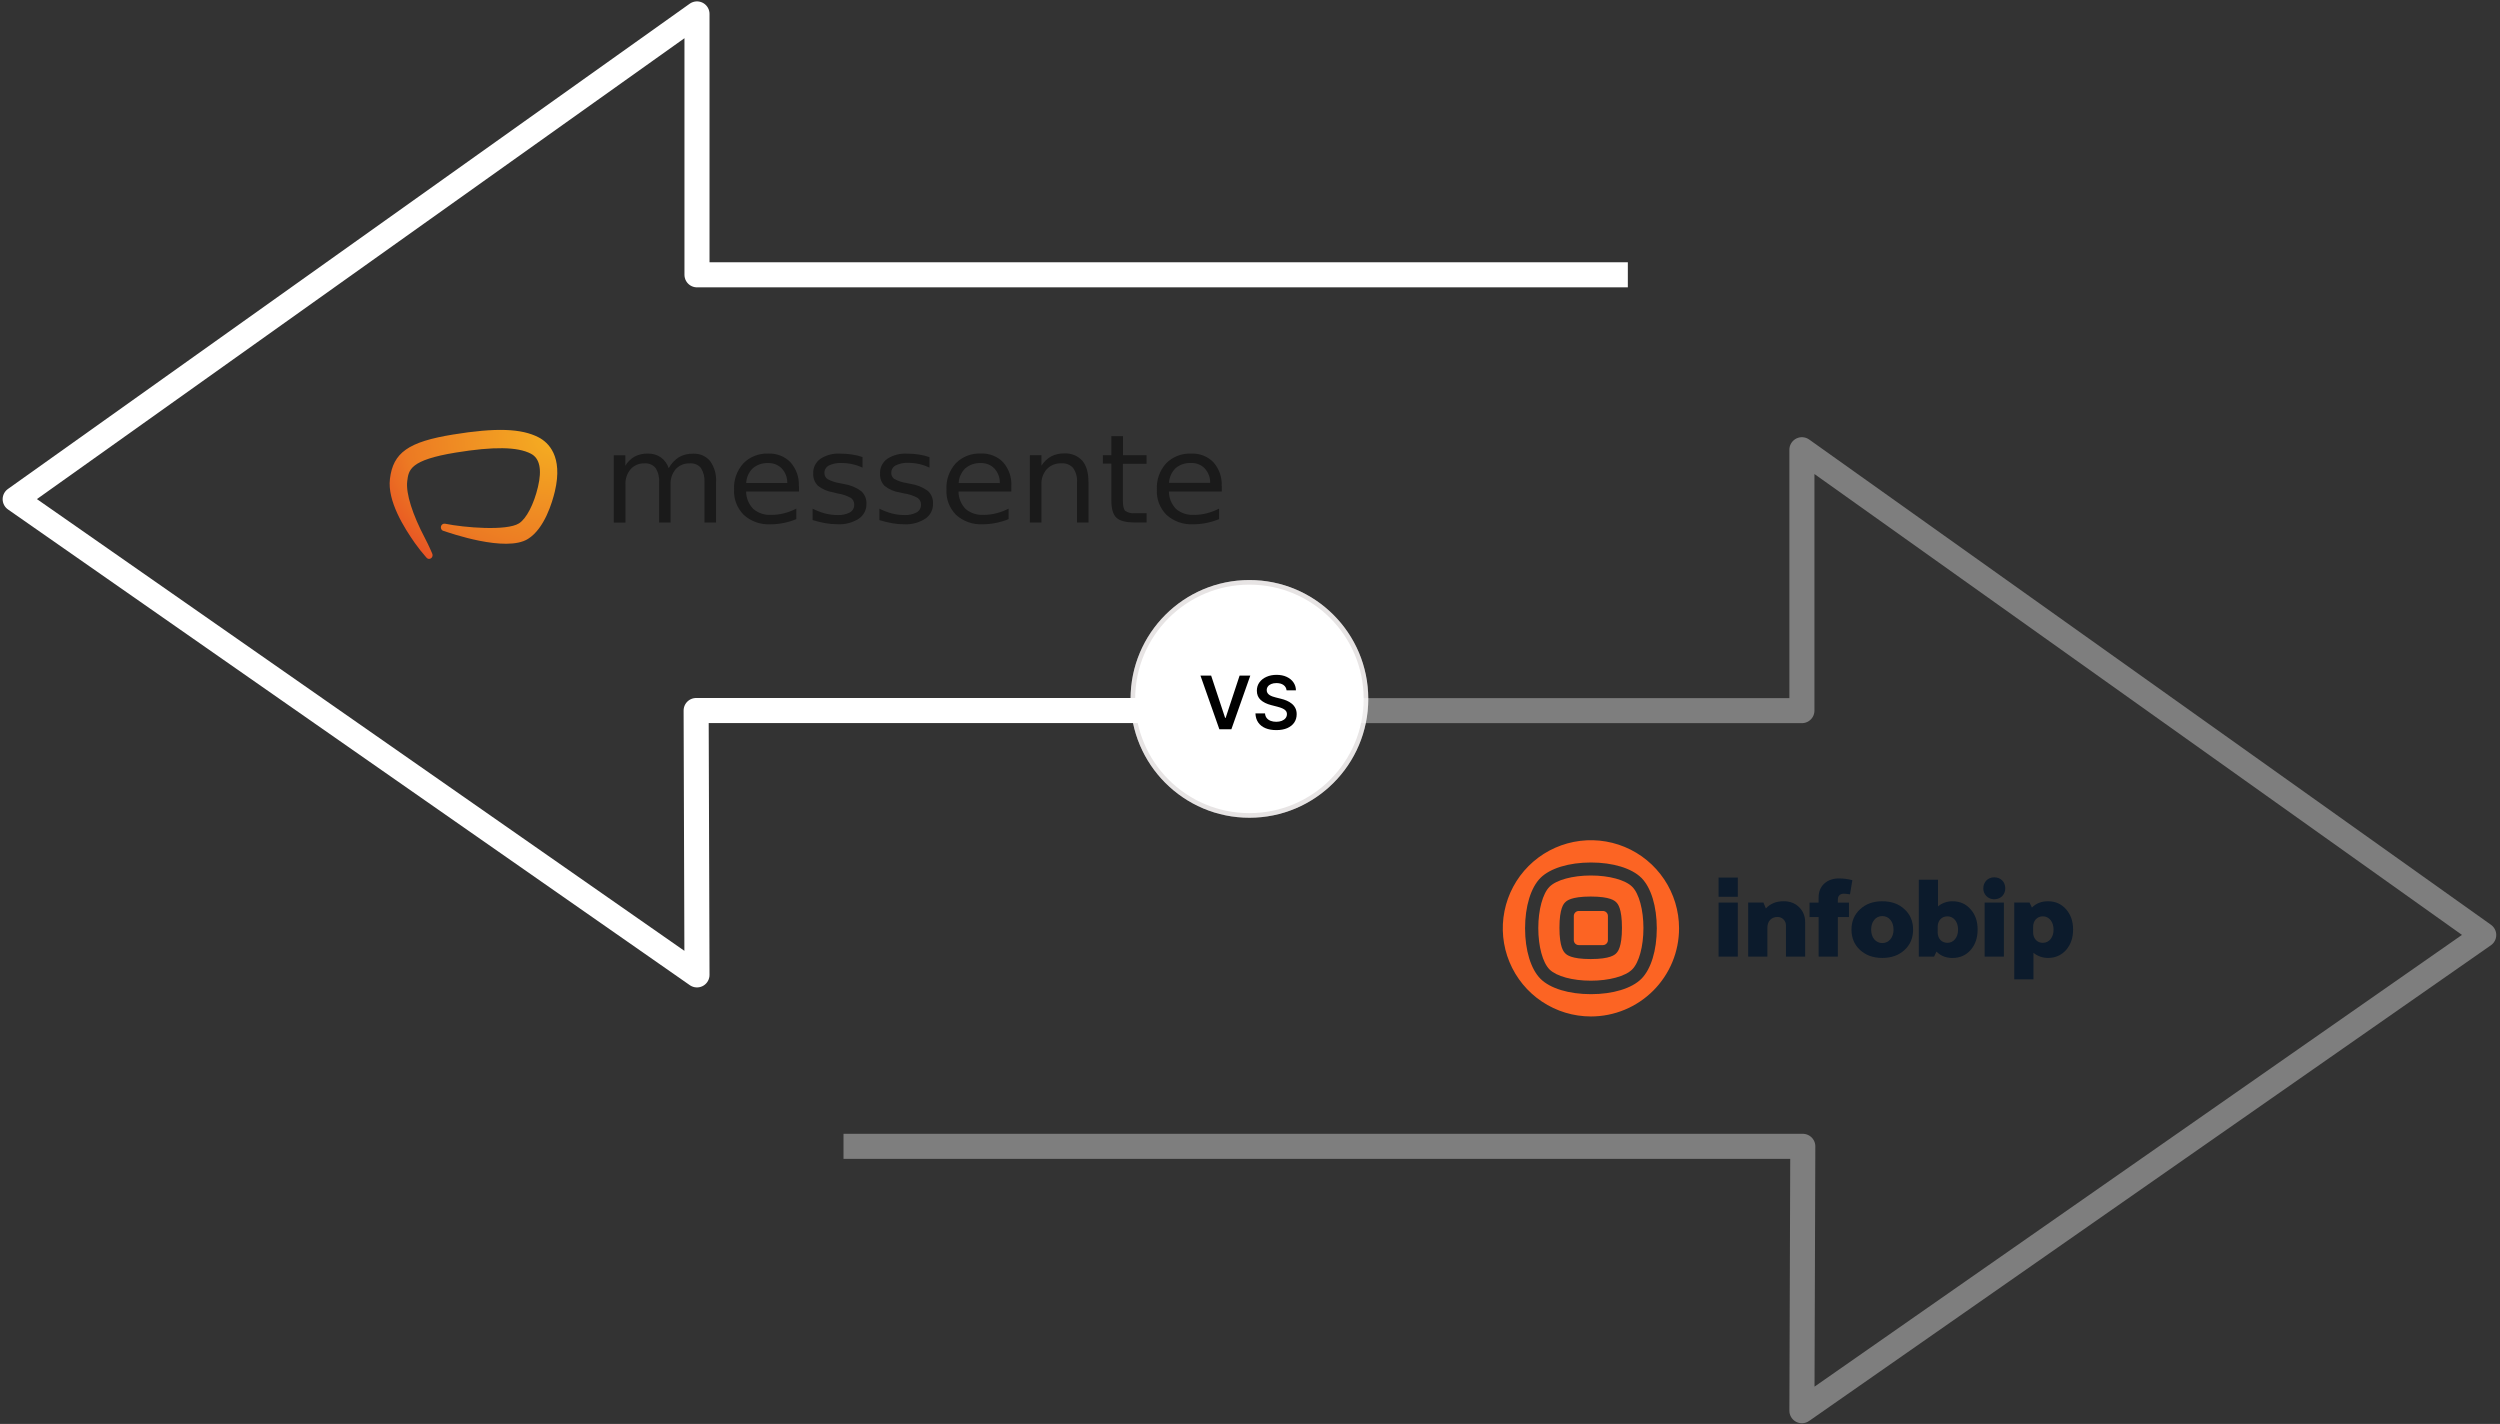 <svg width="539" height="307" viewBox="0 0 539 307" fill="none" xmlns="http://www.w3.org/2000/svg">
<rect x="0" y="0" width="539" height="307" fill="#333333" stroke="none"/>
<circle cx="269.375" cy="150.68" r="25.625" fill="white"/>
<path opacity="0.29" d="M294.502 150.68C294.502 164.557 283.252 175.807 269.375 175.807C255.498 175.807 244.248 164.557 244.248 150.68C244.248 136.802 255.498 125.552 269.375 125.552C283.252 125.552 294.502 136.802 294.502 150.68Z" stroke="#AFA2A2" stroke-width="0.995"/>
<path d="M261.119 145.654L264.133 154.769H264.252L267.26 145.654H269.567L265.484 157.234H262.895L258.818 145.654H261.119ZM277.385 148.838C277.332 148.344 277.11 147.96 276.718 147.684C276.33 147.409 275.824 147.272 275.202 147.272C274.765 147.272 274.39 147.338 274.077 147.47C273.764 147.601 273.525 147.78 273.359 148.007C273.193 148.233 273.108 148.491 273.105 148.781C273.105 149.023 273.159 149.232 273.269 149.409C273.382 149.586 273.534 149.737 273.727 149.861C273.919 149.982 274.132 150.084 274.366 150.167C274.599 150.25 274.835 150.319 275.072 150.376L276.158 150.647C276.595 150.749 277.016 150.887 277.419 151.06C277.826 151.233 278.19 151.452 278.51 151.716C278.834 151.98 279.091 152.298 279.279 152.671C279.468 153.045 279.562 153.482 279.562 153.983C279.562 154.662 279.388 155.259 279.042 155.776C278.695 156.288 278.194 156.69 277.538 156.98C276.886 157.266 276.096 157.41 275.169 157.41C274.268 157.41 273.485 157.27 272.822 156.991C272.162 156.712 271.646 156.305 271.273 155.77C270.903 155.235 270.704 154.583 270.673 153.814H272.737C272.767 154.217 272.892 154.552 273.11 154.82C273.329 155.088 273.614 155.287 273.964 155.419C274.318 155.551 274.714 155.617 275.152 155.617C275.608 155.617 276.007 155.549 276.35 155.414C276.697 155.274 276.968 155.082 277.164 154.837C277.36 154.588 277.46 154.298 277.464 153.966C277.46 153.665 277.372 153.416 277.198 153.22C277.025 153.02 276.782 152.854 276.469 152.722C276.16 152.587 275.798 152.466 275.383 152.36L274.066 152.021C273.112 151.776 272.358 151.405 271.804 150.907C271.254 150.406 270.979 149.741 270.979 148.911C270.979 148.229 271.163 147.632 271.533 147.119C271.906 146.606 272.413 146.209 273.054 145.926C273.695 145.639 274.42 145.496 275.231 145.496C276.052 145.496 276.772 145.639 277.391 145.926C278.013 146.209 278.501 146.603 278.855 147.108C279.209 147.609 279.392 148.186 279.404 148.838H277.385Z" fill="black"/>
<g clip-path="url(#clip0_1482_13542)">
<path d="M353.884 211.029C351.805 213.106 347.74 214.343 343.006 214.343C338.271 214.343 334.202 213.106 332.129 211.029C330.056 208.951 328.804 204.885 328.804 200.152C328.804 195.418 330.05 191.355 332.127 189.276C334.205 187.197 338.276 185.954 343.012 185.954C347.747 185.954 351.811 187.197 353.89 189.276C355.969 191.355 357.205 195.419 357.205 200.152C357.205 204.884 355.956 208.95 353.884 211.029ZM362.005 200.148C362.005 196.391 360.891 192.717 358.803 189.593C356.715 186.468 353.747 184.033 350.274 182.595C346.802 181.157 342.981 180.78 339.295 181.514C335.609 182.247 332.223 184.056 329.566 186.713C326.908 189.371 325.098 192.756 324.365 196.442C323.632 200.127 324.008 203.948 325.446 207.419C326.885 210.891 329.32 213.859 332.445 215.946C335.57 218.034 339.244 219.148 343.003 219.148C345.498 219.148 347.969 218.657 350.274 217.702C352.58 216.747 354.675 215.348 356.439 213.583C358.204 211.819 359.604 209.725 360.559 207.419C361.514 205.114 362.005 202.644 362.005 200.148Z" fill="#FC6423"/>
<path d="M346.668 197.489V202.683C346.669 202.968 346.558 203.242 346.357 203.444C346.157 203.647 345.884 203.762 345.599 203.764H340.39C340.106 203.766 339.833 203.655 339.631 203.456C339.429 203.257 339.315 202.986 339.312 202.703C339.312 202.696 339.313 202.689 339.313 202.683V197.489C339.312 197.348 339.339 197.207 339.393 197.076C339.447 196.945 339.526 196.826 339.625 196.725C339.725 196.625 339.844 196.545 339.974 196.49C340.105 196.435 340.245 196.407 340.386 196.406L340.39 196.406H345.593C345.734 196.407 345.875 196.435 346.005 196.49C346.136 196.544 346.255 196.624 346.354 196.724C346.454 196.825 346.533 196.944 346.587 197.075C346.641 197.206 346.669 197.346 346.668 197.488V197.489Z" fill="#FC6423"/>
<path d="M351.899 191.183C350.427 189.711 346.93 188.758 342.99 188.758C339.05 188.758 335.553 189.711 334.081 191.183C332.608 192.656 331.656 196.157 331.656 200.098C331.656 204.038 332.602 207.539 334.081 209.013C335.559 210.487 339.05 211.437 342.99 211.437C346.93 211.437 350.427 210.484 351.899 209.013C353.372 207.542 354.325 204.038 354.325 200.098C354.325 196.157 353.379 192.648 351.899 191.183ZM348.459 205.529C348.153 205.835 347.214 206.773 342.959 206.773C338.705 206.773 337.765 205.839 337.46 205.529C337.154 205.219 336.216 204.286 336.216 200.03C336.216 195.775 337.15 194.837 337.46 194.532C337.77 194.226 338.697 193.294 342.959 193.294C347.221 193.294 348.144 194.222 348.459 194.532C348.774 194.842 349.695 195.775 349.695 200.03C349.695 204.286 348.763 205.215 348.459 205.523V205.529Z" fill="#FC6423"/>
<path d="M384.535 194.305C382.958 194.305 381.685 194.823 380.716 195.858L380.198 194.587H376.906V206.242H381.049V200.002C381.049 198.614 381.92 197.694 383.216 197.694C383.452 197.69 383.687 197.732 383.907 197.819C384.127 197.905 384.328 198.034 384.499 198.198C384.669 198.362 384.805 198.558 384.9 198.775C384.994 198.992 385.045 199.225 385.049 199.462C385.05 199.493 385.05 199.524 385.049 199.555V206.242H389.193V198.872C389.193 197.531 388.77 196.448 387.898 195.6C387.032 194.728 385.924 194.305 384.535 194.305Z" fill="#0C1B2C"/>
<path d="M374.668 189.203H370.523V193.347H374.668V189.203Z" fill="#0C1B2C"/>
<path d="M374.668 194.594H370.523V206.248H374.668V194.594Z" fill="#0C1B2C"/>
<path d="M445.435 196.026C444.42 194.875 443.126 194.312 441.55 194.312C440.132 194.312 438.982 194.757 438.085 195.673L437.564 194.59H434.273V211.145H438.412V205.423C439.297 206.146 440.406 206.538 441.548 206.531C443.125 206.531 444.419 205.961 445.433 204.835C446.441 203.679 446.961 202.219 446.961 200.43C446.964 198.618 446.437 197.158 445.435 196.026ZM440.442 203.276C439.193 203.276 438.345 202.336 438.345 201.042V199.821C438.345 198.504 439.193 197.563 440.442 197.563C441.785 197.563 442.749 198.739 442.749 200.433C442.749 202.101 441.785 203.276 440.442 203.276Z" fill="#0C1B2C"/>
<path d="M429.958 189.148C428.615 189.148 427.602 190.137 427.602 191.527C427.595 191.829 427.648 192.13 427.758 192.412C427.867 192.694 428.031 192.951 428.241 193.17C428.45 193.389 428.7 193.564 428.977 193.686C429.254 193.808 429.552 193.874 429.854 193.881C429.889 193.881 429.923 193.881 429.958 193.881C431.369 193.881 432.335 192.868 432.335 191.527C432.335 190.137 431.369 189.148 429.958 189.148Z" fill="#0C1B2C"/>
<path d="M432.035 194.594H427.891V206.248H432.035V194.594Z" fill="#0C1B2C"/>
<path d="M410.602 196.026C409.38 194.875 407.774 194.312 405.825 194.312C403.876 194.312 402.292 194.875 401.042 196.026C399.792 197.178 399.18 198.643 399.18 200.43C399.18 202.217 399.791 203.679 401.042 204.835C402.292 205.961 403.87 206.531 405.825 206.531C407.78 206.531 409.377 205.961 410.602 204.835C411.852 203.679 412.464 202.219 412.464 200.43C412.464 198.618 411.852 197.158 410.602 196.026ZM405.825 203.326C404.407 203.326 403.417 202.125 403.417 200.424C403.417 198.704 404.407 197.505 405.825 197.505C407.243 197.505 408.251 198.704 408.251 200.424C408.251 202.125 407.235 203.326 405.825 203.326Z" fill="#0C1B2C"/>
<path d="M397.487 192.681C397.946 192.689 398.404 192.737 398.854 192.823L399.372 189.768C398.426 189.515 397.45 189.388 396.47 189.391C395.174 189.391 394.115 189.767 393.291 190.521C392.49 191.274 392.09 192.264 392.09 193.512V194.595H390.141V197.726H392.096V206.249H396.241V197.726H398.642V194.595H396.241V193.929C396.241 193.151 396.734 192.681 397.487 192.681Z" fill="#0C1B2C"/>
<path d="M424.849 196.026C423.84 194.874 422.54 194.312 420.964 194.312C419.822 194.296 418.712 194.686 417.832 195.414V189.672H413.688V206.246H416.984L417.505 205.163C418.396 206.08 419.552 206.538 420.964 206.538C422.54 206.538 423.84 205.968 424.849 204.843C425.863 203.686 426.376 202.226 426.376 200.437C426.384 198.618 425.863 197.158 424.849 196.026ZM419.862 203.275C418.613 203.275 417.765 202.336 417.765 201.042V199.82C417.765 198.504 418.613 197.563 419.862 197.563C421.199 197.563 422.163 198.739 422.163 200.433C422.163 202.101 421.199 203.275 419.862 203.275Z" fill="#0C1B2C"/>
</g>
<path d="M350.962 59.251H150.271V3L3.271 107.626L150.271 210.188L150.086 153.189H249.924" stroke="white" stroke-width="5.402" stroke-linejoin="round"/>
<path d="M281.603 153.212H388.492V96.961L535.491 201.587L388.492 304.149L388.683 247.15H181.861" stroke="white" stroke-opacity="0.37" stroke-width="5.402" stroke-linejoin="round"/>
<path d="M144.188 100.931C144.698 99.97 145.458 99.152 146.393 98.556C147.324 98.037 148.388 97.78 149.464 97.817C150.874 97.746 152.232 98.34 153.102 99.409C154.039 100.733 154.49 102.319 154.383 103.917V112.654H151.885V103.974C151.962 102.896 151.694 101.822 151.116 100.896C150.556 100.208 149.675 99.835 148.768 99.902C147.603 99.842 146.473 100.295 145.698 101.133C144.901 102.086 144.501 103.29 144.577 104.51V112.654H142.105V103.974C142.186 102.896 141.918 101.821 141.337 100.896C140.773 100.212 139.894 99.84 138.989 99.902C137.839 99.855 136.729 100.312 135.973 101.146C135.182 102.09 134.783 103.282 134.852 104.493V112.672H132.326V98.16H134.82V100.416C135.304 99.593 136.005 98.906 136.852 98.424C137.718 97.984 138.687 97.766 139.666 97.791C140.663 97.762 141.643 98.044 142.458 98.596C143.268 99.182 143.866 99.997 144.169 100.926" fill="#1A1A1A"/>
<path fill-rule="evenodd" clip-rule="evenodd" d="M172.266 105.976V104.811L172.229 104.833C172.336 102.975 171.709 101.147 170.472 99.715C169.251 98.424 167.499 97.719 165.685 97.789C163.649 97.697 161.674 98.465 160.276 99.891C158.866 101.456 158.145 103.487 158.267 105.554C158.15 107.578 158.91 109.559 160.368 111.025C161.913 112.42 163.984 113.149 166.102 113.043C167.055 113.043 168.006 112.947 168.939 112.757C169.88 112.566 170.799 112.288 171.685 111.926V109.661C170.838 110.098 169.941 110.437 169.012 110.673C168.108 110.9 167.178 111.014 166.243 111.011C164.84 111.082 163.463 110.621 162.409 109.727C161.421 108.708 160.869 107.369 160.862 105.976H172.266ZM168.554 101.006C169.345 101.864 169.765 102.979 169.731 104.124L169.753 104.128H160.885C160.929 102.945 161.43 101.819 162.29 100.971C163.204 100.191 164.4 99.786 165.621 99.841C166.729 99.797 167.802 100.223 168.554 101.006Z" fill="#1A1A1A"/>
<path d="M185.962 98.568V100.824C185.271 100.495 184.541 100.247 183.789 100.085C183.019 99.911 182.232 99.823 181.441 99.826C180.48 99.772 179.521 99.965 178.663 100.384C178.065 100.723 177.712 101.353 177.748 102.02C177.743 102.526 177.996 103.002 178.425 103.295C179.249 103.738 180.147 104.036 181.08 104.175L181.931 104.35C183.296 104.553 184.587 105.082 185.683 105.89C186.457 106.608 186.866 107.615 186.804 108.647C186.845 109.917 186.215 111.122 185.13 111.848C183.768 112.708 182.153 113.121 180.526 113.027C179.668 113.027 178.812 112.952 177.968 112.802C177.03 112.639 176.105 112.412 175.199 112.125V109.667C176.057 110.103 176.96 110.451 177.895 110.705C178.756 110.926 179.643 111.04 180.535 111.043C181.47 111.099 182.403 110.906 183.23 110.485C183.831 110.143 184.191 109.515 184.169 108.845C184.203 108.276 183.949 107.728 183.487 107.371C182.57 106.859 181.558 106.521 180.508 106.378L179.67 106.149C178.444 105.978 177.292 105.485 176.339 104.724C175.642 104.014 175.278 103.061 175.332 102.086C175.272 100.854 175.845 99.672 176.865 98.924C178.132 98.103 179.646 97.708 181.171 97.803C182.04 97.8 182.908 97.866 183.766 98.001C184.532 98.111 185.283 98.298 186.008 98.559" fill="#1A1A1A"/>
<path d="M200.397 98.57V100.826C199.703 100.484 198.969 100.224 198.21 100.052C197.441 99.877 196.653 99.79 195.862 99.793C194.898 99.739 193.936 99.933 193.076 100.355C192.477 100.694 192.124 101.325 192.16 101.991C192.151 102.494 192.397 102.969 192.819 103.266C193.642 103.709 194.541 104.007 195.473 104.146L196.325 104.322C197.69 104.524 198.98 105.054 200.077 105.861C200.834 106.587 201.226 107.593 201.152 108.618C201.201 109.894 200.572 111.106 199.482 111.837C198.133 112.705 196.527 113.126 194.906 113.037C194.054 113.035 193.204 112.959 192.366 112.809C191.428 112.645 190.503 112.419 189.598 112.132V109.669C190.46 110.106 191.368 110.454 192.307 110.707C193.155 110.925 194.028 111.039 194.906 111.045C195.841 111.101 196.774 110.908 197.601 110.487C198.213 110.152 198.583 109.523 198.567 108.847C198.601 108.279 198.347 107.73 197.885 107.374C196.968 106.861 195.956 106.524 194.906 106.38L194.046 106.182C192.82 106.011 191.667 105.518 190.714 104.757C190.023 104.037 189.671 103.075 189.74 102.097C189.679 100.865 190.252 99.683 191.273 98.935C192.533 98.114 194.041 97.717 195.56 97.805C196.43 97.802 197.297 97.868 198.155 98.003C198.921 98.113 199.672 98.3 200.397 98.561" fill="#1A1A1A"/>
<path fill-rule="evenodd" clip-rule="evenodd" d="M218.043 105.973V104.821C218.158 102.954 217.53 101.115 216.286 99.676C215.054 98.391 213.293 97.697 211.476 97.781C209.441 97.689 207.465 98.457 206.067 99.883C204.659 101.446 203.939 103.474 204.059 105.538C203.933 107.562 204.685 109.545 206.136 111.017C207.681 112.413 209.752 113.142 211.87 113.035C212.824 113.035 213.774 112.939 214.707 112.749C215.648 112.56 216.568 112.283 217.453 111.923V109.658C216.606 110.095 215.709 110.434 214.78 110.669C213.877 110.897 212.946 111.01 212.012 111.008C210.608 111.079 209.231 110.618 208.177 109.724C207.2 108.701 206.657 107.362 206.658 105.973H218.043ZM214.386 101.006C215.176 101.864 215.597 102.979 215.562 104.124L215.539 104.15H206.693C206.738 102.956 207.248 101.822 208.121 100.971C209.036 100.191 210.231 99.786 211.453 99.841C212.561 99.797 213.633 100.223 214.386 101.006Z" fill="#1A1A1A"/>
<path d="M234.683 103.904V112.655H232.203V103.975C232.284 102.888 231.99 101.806 231.365 100.896C230.744 100.196 229.812 99.823 228.858 99.894C227.671 99.842 226.521 100.292 225.709 101.125C224.884 102.066 224.464 103.274 224.533 104.502V112.655H222.039V98.144H224.533V100.4C225.045 99.583 225.756 98.899 226.606 98.408C227.463 97.963 228.424 97.739 229.398 97.757C230.89 97.659 232.344 98.235 233.333 99.313C234.224 100.351 234.669 101.868 234.669 103.865" fill="#1A1A1A"/>
<path d="M242.12 94.027V98.143H247.2V99.995H242.093V107.883C242.093 109.056 242.259 109.808 242.591 110.139C243.194 110.541 243.926 110.722 244.655 110.649H247.204V112.641H244.655C242.742 112.641 241.423 112.3 240.697 111.617C239.971 110.934 239.608 109.682 239.608 107.861V99.946H237.777V98.143H239.608V94.027H242.102" fill="#1A1A1A"/>
<path fill-rule="evenodd" clip-rule="evenodd" d="M263.418 105.976V104.811L263.395 104.806C263.502 102.948 262.875 101.12 261.638 99.688C260.406 98.403 258.644 97.708 256.828 97.793C254.792 97.701 252.817 98.469 251.419 99.894C250.016 101.459 249.301 103.487 249.424 105.549C249.297 107.573 250.053 109.555 251.511 111.02C253.056 112.415 255.127 113.144 257.245 113.038C258.198 113.038 259.149 112.942 260.082 112.752C261.023 112.563 261.942 112.286 262.828 111.926V109.661C261.981 110.097 261.084 110.437 260.155 110.672C259.251 110.899 258.321 111.013 257.387 111.011C255.983 111.082 254.606 110.621 253.552 109.727C252.569 108.706 252.022 107.367 252.019 105.976H263.418ZM259.736 100.988C260.526 101.846 260.946 102.96 260.912 104.106L260.889 104.11H252.043C252.088 102.916 252.597 101.781 253.471 100.931C254.389 100.159 255.584 99.762 256.802 99.823C257.91 99.779 258.983 100.205 259.736 100.988Z" fill="#1A1A1A"/>
<path d="M116.14 94.302C112.43 92.368 106.903 92.182 97.661 93.688C88.05 95.255 84.746 97.58 84.069 103.257C83.494 108.032 87.124 113.765 89.422 117.047C90.18 118.116 90.992 119.142 91.854 120.121C91.966 120.261 92.104 120.376 92.259 120.46C92.556 120.563 92.883 120.467 93.085 120.217C93.287 119.967 93.323 119.614 93.176 119.326C93.176 119.326 92.513 117.731 91.622 116.034C88.95 110.966 87.48 106.405 87.796 103.764C88.099 101.3 88.353 99.198 98.258 97.575C106.44 96.241 111.592 96.32 114.47 97.822C116.362 98.812 116.875 101.216 115.988 104.968C115.102 108.72 113.485 111.84 111.886 112.844C109.236 114.504 100.178 113.774 95.929 112.909C95.536 112.847 95.162 113.108 95.069 113.511C94.975 113.914 95.192 114.325 95.568 114.458H95.639C96.877 114.885 109.089 119.163 113.828 116.192C117.409 113.965 119.079 108.26 119.636 105.912C121.417 98.333 118.211 95.385 116.14 94.302Z" fill="url(#paint0_radial_1482_13542)"/>
<defs>
<radialGradient id="paint0_radial_1482_13542" cx="0" cy="0" r="1" gradientUnits="userSpaceOnUse" gradientTransform="translate(120.155 94.195) scale(48.051 36.972)">
<stop stop-color="#F5AF22"/>
<stop offset="0.68" stop-color="#EC7A23"/>
<stop offset="1" stop-color="#E74524"/>
</radialGradient>
<clipPath id="clip0_1482_13542">
<rect width="128" height="38" fill="white" transform="translate(324 181.148)"/>
</clipPath>
</defs>
</svg>
